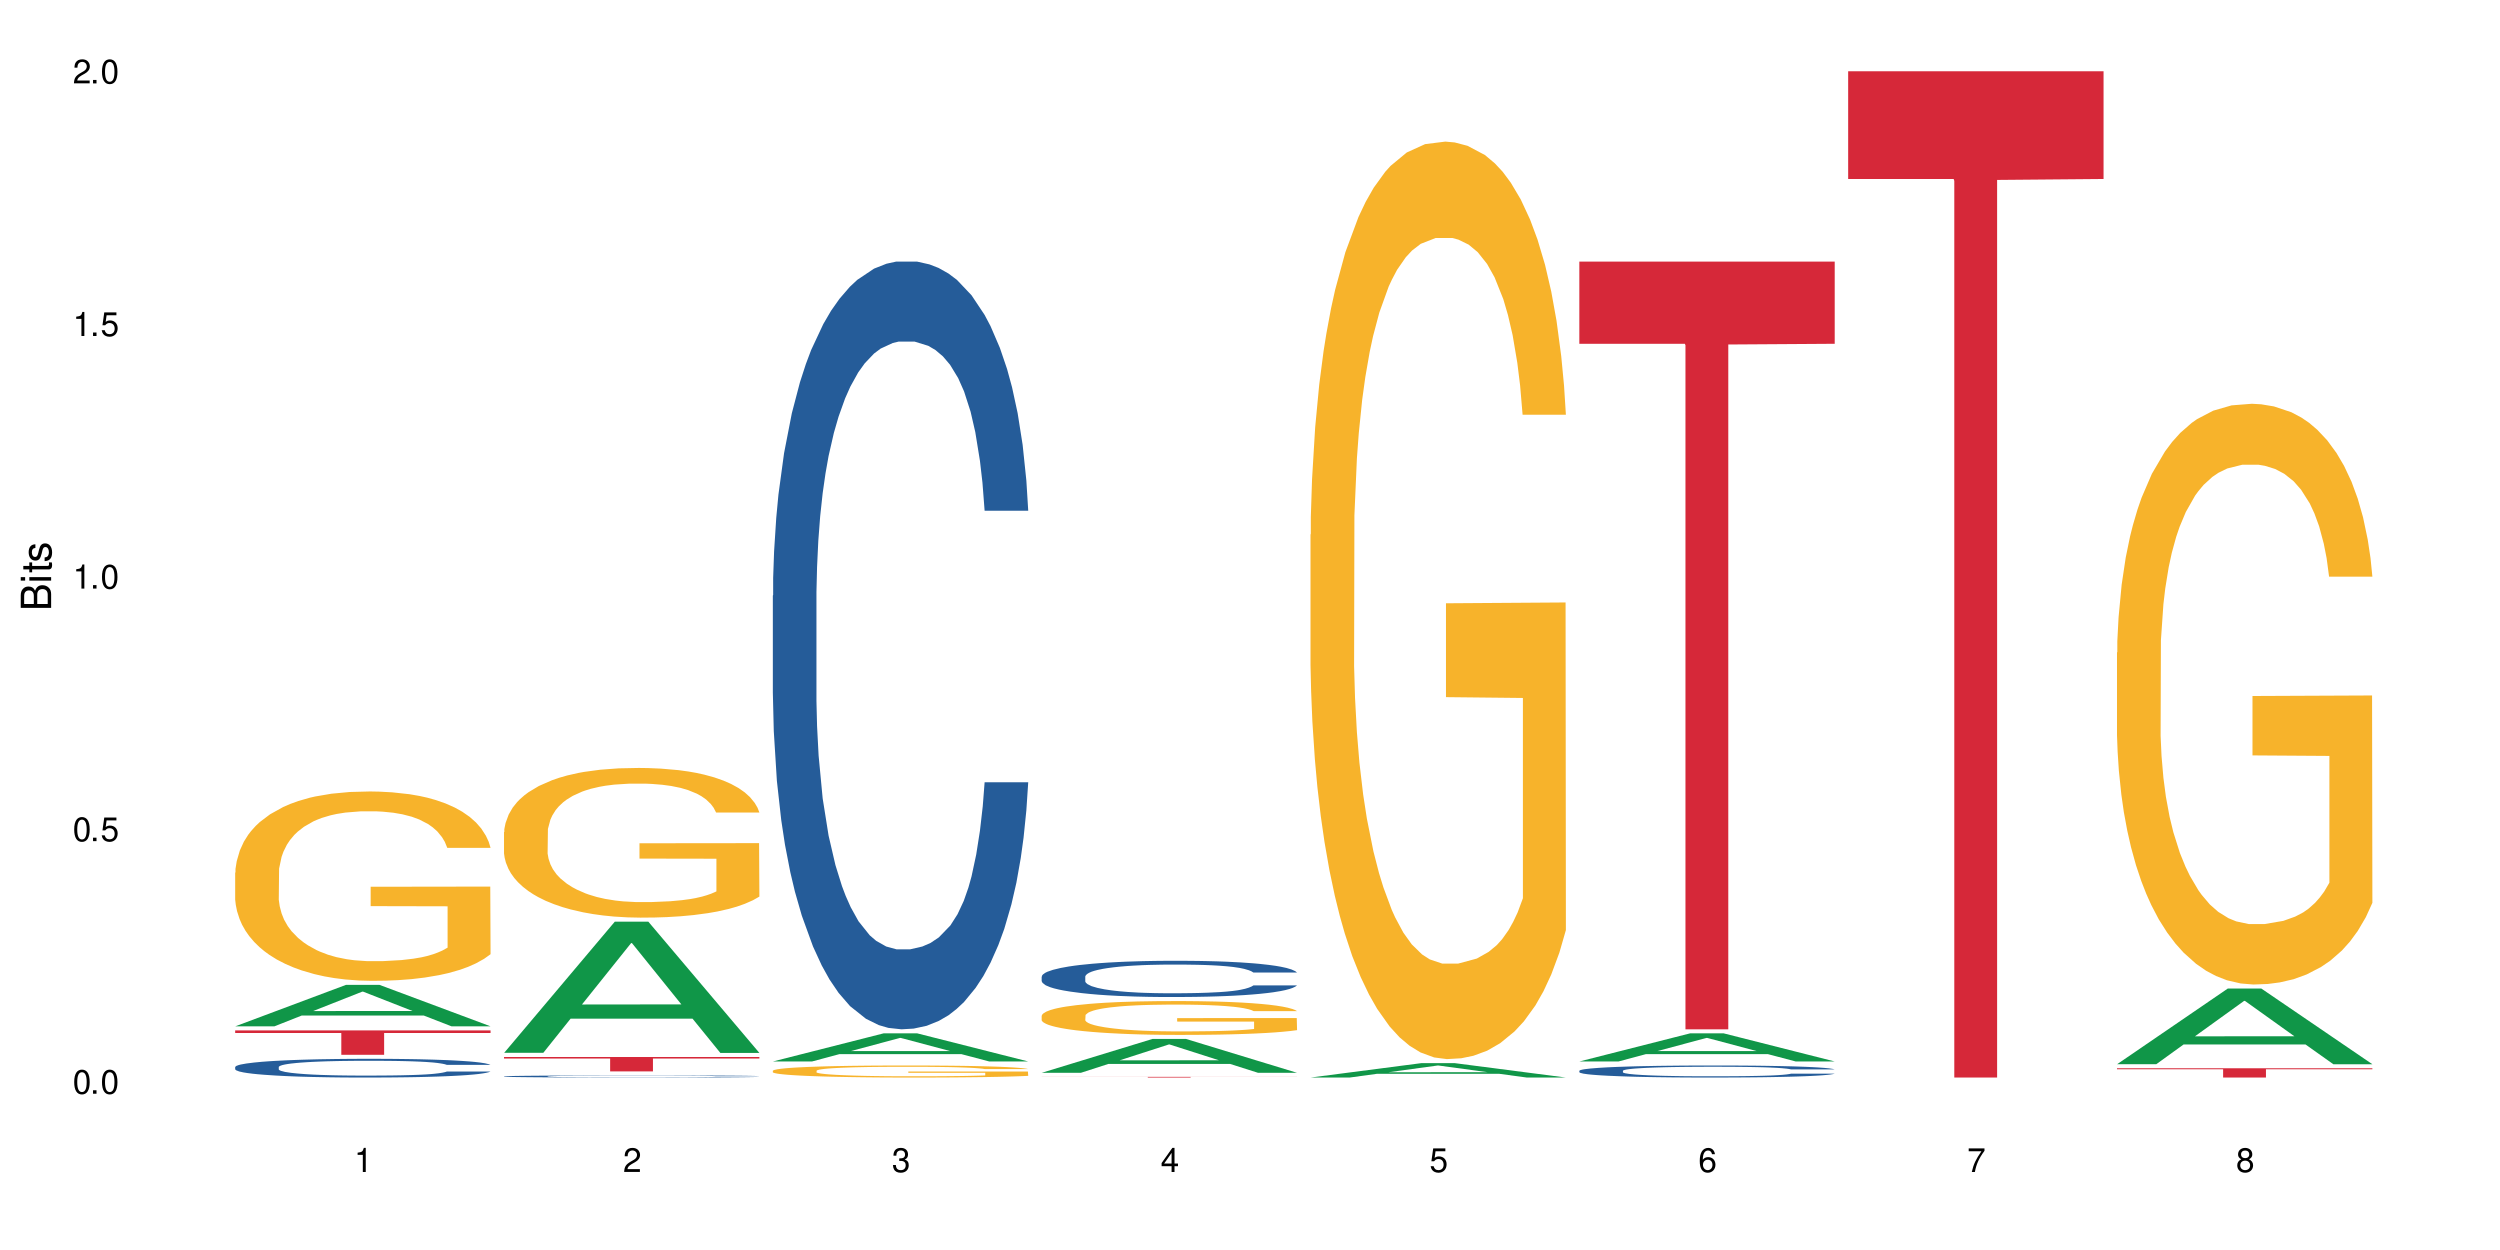 <?xml version="1.0" encoding="UTF-8"?>
<svg xmlns="http://www.w3.org/2000/svg" xmlns:xlink="http://www.w3.org/1999/xlink" width="720" height="360" viewBox="0 0 720 360">
<defs>
<g>
<g id="glyph-0-0">
</g>
<g id="glyph-0-1">
<path d="M 2.641 -6.938 C 2 -6.938 1.422 -6.656 1.078 -6.172 C 0.641 -5.562 0.406 -4.641 0.406 -3.359 C 0.406 -1.016 1.188 0.219 2.641 0.219 C 4.078 0.219 4.859 -1.016 4.859 -3.297 C 4.859 -4.641 4.656 -5.547 4.203 -6.172 C 3.844 -6.656 3.281 -6.938 2.641 -6.938 Z M 2.641 -6.188 C 3.547 -6.188 4 -5.25 4 -3.375 C 4 -1.406 3.562 -0.484 2.625 -0.484 C 1.734 -0.484 1.281 -1.438 1.281 -3.344 C 1.281 -5.25 1.734 -6.188 2.641 -6.188 Z M 2.641 -6.188 "/>
</g>
<g id="glyph-0-2">
<path d="M 1.828 -1 L 0.828 -1 L 0.828 0 L 1.828 0 Z M 1.828 -1 "/>
</g>
<g id="glyph-0-3">
<path d="M 4.562 -6.797 L 1.062 -6.797 L 0.547 -3.094 L 1.328 -3.094 C 1.719 -3.562 2.047 -3.734 2.578 -3.734 C 3.484 -3.734 4.062 -3.109 4.062 -2.094 C 4.062 -1.125 3.484 -0.531 2.578 -0.531 C 1.828 -0.531 1.375 -0.906 1.188 -1.672 L 0.328 -1.672 C 0.453 -1.109 0.547 -0.844 0.75 -0.594 C 1.125 -0.078 1.828 0.219 2.594 0.219 C 3.969 0.219 4.922 -0.781 4.922 -2.219 C 4.922 -3.562 4.031 -4.484 2.719 -4.484 C 2.25 -4.484 1.859 -4.359 1.469 -4.062 L 1.734 -5.969 L 4.562 -5.969 Z M 4.562 -6.797 "/>
</g>
<g id="glyph-0-4">
<path d="M 2.484 -4.938 L 2.484 0 L 3.328 0 L 3.328 -6.938 L 2.766 -6.938 C 2.469 -5.875 2.281 -5.734 0.984 -5.562 L 0.984 -4.938 Z M 2.484 -4.938 "/>
</g>
<g id="glyph-0-5">
<path d="M 4.859 -0.828 L 1.281 -0.828 C 1.359 -1.406 1.672 -1.781 2.5 -2.281 L 3.469 -2.828 C 4.406 -3.344 4.906 -4.062 4.906 -4.906 C 4.906 -5.484 4.672 -6.031 4.266 -6.406 C 3.859 -6.766 3.375 -6.938 2.719 -6.938 C 1.859 -6.938 1.219 -6.625 0.844 -6.031 C 0.609 -5.672 0.5 -5.234 0.484 -4.531 L 1.328 -4.531 C 1.359 -5.016 1.406 -5.281 1.531 -5.516 C 1.75 -5.938 2.188 -6.203 2.703 -6.203 C 3.469 -6.203 4.031 -5.641 4.031 -4.891 C 4.031 -4.344 3.719 -3.859 3.125 -3.516 L 2.234 -3 C 0.812 -2.172 0.406 -1.531 0.328 -0.016 L 4.859 -0.016 Z M 4.859 -0.828 "/>
</g>
<g id="glyph-0-6">
<path d="M 2.125 -3.188 L 2.578 -3.188 C 3.5 -3.188 3.984 -2.766 3.984 -1.922 C 3.984 -1.062 3.469 -0.531 2.594 -0.531 C 1.656 -0.531 1.203 -1 1.156 -2.016 L 0.312 -2.016 C 0.344 -1.453 0.438 -1.094 0.609 -0.781 C 0.953 -0.109 1.625 0.219 2.547 0.219 C 3.953 0.219 4.859 -0.625 4.859 -1.938 C 4.859 -2.828 4.516 -3.297 3.703 -3.594 C 4.344 -3.844 4.656 -4.328 4.656 -5.031 C 4.656 -6.219 3.875 -6.938 2.578 -6.938 C 1.203 -6.938 0.484 -6.172 0.453 -4.703 L 1.297 -4.703 C 1.312 -5.125 1.344 -5.359 1.453 -5.578 C 1.641 -5.969 2.062 -6.203 2.594 -6.203 C 3.344 -6.203 3.797 -5.75 3.797 -5 C 3.797 -4.516 3.609 -4.219 3.25 -4.047 C 3.016 -3.953 2.703 -3.922 2.125 -3.906 Z M 2.125 -3.188 "/>
</g>
<g id="glyph-0-7">
<path d="M 3.141 -1.672 L 3.141 0 L 3.984 0 L 3.984 -1.672 L 4.984 -1.672 L 4.984 -2.438 L 3.984 -2.438 L 3.984 -6.938 L 3.359 -6.938 L 0.266 -2.578 L 0.266 -1.672 Z M 3.141 -2.438 L 1 -2.438 L 3.141 -5.5 Z M 3.141 -2.438 "/>
</g>
<g id="glyph-0-8">
<path d="M 4.781 -5.125 C 4.609 -6.266 3.891 -6.938 2.844 -6.938 C 2.094 -6.938 1.422 -6.578 1.031 -5.953 C 0.594 -5.266 0.406 -4.422 0.406 -3.172 C 0.406 -2 0.578 -1.25 0.984 -0.641 C 1.359 -0.078 1.953 0.219 2.703 0.219 C 3.984 0.219 4.922 -0.75 4.922 -2.094 C 4.922 -3.375 4.062 -4.281 2.844 -4.281 C 2.172 -4.281 1.641 -4.031 1.281 -3.516 C 1.281 -5.234 1.828 -6.188 2.797 -6.188 C 3.391 -6.188 3.797 -5.797 3.938 -5.125 Z M 2.734 -3.531 C 3.547 -3.531 4.062 -2.953 4.062 -2.031 C 4.062 -1.156 3.484 -0.531 2.703 -0.531 C 1.922 -0.531 1.328 -1.188 1.328 -2.078 C 1.328 -2.938 1.906 -3.531 2.734 -3.531 Z M 2.734 -3.531 "/>
</g>
<g id="glyph-0-9">
<path d="M 4.984 -6.797 L 0.438 -6.797 L 0.438 -5.969 L 4.109 -5.969 C 2.5 -3.656 1.828 -2.234 1.328 0 L 2.219 0 C 2.594 -2.172 3.453 -4.047 4.984 -6.094 Z M 4.984 -6.797 "/>
</g>
<g id="glyph-0-10">
<path d="M 3.75 -3.656 C 4.469 -4.094 4.688 -4.438 4.688 -5.078 C 4.688 -6.172 3.844 -6.938 2.641 -6.938 C 1.438 -6.938 0.594 -6.172 0.594 -5.094 C 0.594 -4.438 0.812 -4.094 1.516 -3.656 C 0.734 -3.266 0.359 -2.703 0.359 -1.922 C 0.359 -0.656 1.281 0.219 2.641 0.219 C 3.984 0.219 4.922 -0.656 4.922 -1.922 C 4.922 -2.703 4.531 -3.266 3.75 -3.656 Z M 2.641 -6.188 C 3.359 -6.188 3.812 -5.75 3.812 -5.062 C 3.812 -4.406 3.344 -3.984 2.641 -3.984 C 1.922 -3.984 1.453 -4.406 1.453 -5.078 C 1.453 -5.75 1.922 -6.188 2.641 -6.188 Z M 2.641 -3.266 C 3.484 -3.266 4.062 -2.719 4.062 -1.906 C 4.062 -1.078 3.484 -0.531 2.625 -0.531 C 1.797 -0.531 1.219 -1.094 1.219 -1.906 C 1.219 -2.719 1.781 -3.266 2.641 -3.266 Z M 2.641 -3.266 "/>
</g>
<g id="glyph-1-0">
</g>
<g id="glyph-1-1">
<path d="M 0 -0.953 L 0 -4.891 C 0 -5.719 -0.234 -6.344 -0.734 -6.797 C -1.188 -7.234 -1.812 -7.469 -2.5 -7.469 C -3.547 -7.469 -4.188 -7 -4.625 -5.875 C -4.984 -6.688 -5.625 -7.094 -6.531 -7.094 C -7.172 -7.094 -7.734 -6.859 -8.141 -6.391 C -8.562 -5.922 -8.75 -5.344 -8.75 -4.5 L -8.75 -0.953 Z M -4.984 -2.062 L -7.766 -2.062 L -7.766 -4.219 C -7.766 -4.844 -7.688 -5.203 -7.453 -5.5 C -7.219 -5.812 -6.859 -5.969 -6.375 -5.969 C -5.891 -5.969 -5.531 -5.812 -5.297 -5.5 C -5.062 -5.203 -4.984 -4.844 -4.984 -4.219 Z M -0.984 -2.062 L -4 -2.062 L -4 -4.781 C -4 -5.766 -3.438 -6.359 -2.484 -6.359 C -1.547 -6.359 -0.984 -5.766 -0.984 -4.781 Z M -0.984 -2.062 "/>
</g>
<g id="glyph-1-2">
<path d="M -6.281 -1.797 L -6.281 -0.797 L 0 -0.797 L 0 -1.797 Z M -8.75 -1.797 L -8.75 -0.797 L -7.484 -0.797 L -7.484 -1.797 Z M -8.75 -1.797 "/>
</g>
<g id="glyph-1-3">
<path d="M -6.281 -3.047 L -6.281 -2.016 L -8.016 -2.016 L -8.016 -1.016 L -6.281 -1.016 L -6.281 -0.172 L -5.469 -0.172 L -5.469 -1.016 L -0.719 -1.016 C -0.078 -1.016 0.281 -1.453 0.281 -2.234 C 0.281 -2.5 0.25 -2.719 0.188 -3.047 L -0.641 -3.047 C -0.609 -2.906 -0.594 -2.766 -0.594 -2.562 C -0.594 -2.141 -0.719 -2.016 -1.156 -2.016 L -5.469 -2.016 L -5.469 -3.047 Z M -6.281 -3.047 "/>
</g>
<g id="glyph-1-4">
<path d="M -4.531 -5.25 C -5.766 -5.25 -6.469 -4.422 -6.469 -2.969 C -6.469 -1.516 -5.719 -0.562 -4.547 -0.562 C -3.562 -0.562 -3.094 -1.062 -2.734 -2.562 L -2.516 -3.484 C -2.344 -4.188 -2.094 -4.469 -1.641 -4.469 C -1.047 -4.469 -0.641 -3.875 -0.641 -3 C -0.641 -2.453 -0.797 -2 -1.062 -1.75 C -1.25 -1.594 -1.422 -1.531 -1.875 -1.469 L -1.875 -0.406 C -0.422 -0.453 0.281 -1.266 0.281 -2.922 C 0.281 -4.5 -0.5 -5.516 -1.719 -5.516 C -2.656 -5.516 -3.172 -4.984 -3.469 -3.734 L -3.703 -2.766 C -3.891 -1.953 -4.156 -1.609 -4.594 -1.609 C -5.188 -1.609 -5.547 -2.125 -5.547 -2.938 C -5.547 -3.75 -5.203 -4.172 -4.531 -4.203 Z M -4.531 -5.25 "/>
</g>
</g>
</defs>
<rect x="-72" y="-36" width="864" height="432" fill="rgb(100%, 100%, 100%)" fill-opacity="1"/>
<path fill-rule="nonzero" fill="rgb(6.275%, 58.824%, 28.235%)" fill-opacity="1" d="M 67.73 295.578 L 67.809 295.566 L 99.637 283.645 L 109.301 283.645 L 141.281 295.586 L 130.047 295.586 L 122.031 292.469 L 86.906 292.469 L 79.047 295.578 L 67.73 295.578 L 90.285 291.18 L 118.809 291.168 L 104.586 285.598 L 104.43 285.586 L 104.27 285.617 L 90.207 291.168 L 90.285 291.18 Z M 67.73 295.578 "/>
<path fill-rule="nonzero" fill="rgb(14.51%, 36.078%, 60%)" fill-opacity="1" d="M 67.73 307.289 L 67.82 307.281 L 67.82 307.164 L 68.09 306.977 L 68.719 306.742 L 69.344 306.578 L 70.961 306.289 L 73.203 306.008 L 75.535 305.789 L 77.238 305.664 L 78.766 305.562 L 82.262 305.383 L 84.504 305.289 L 86.926 305.203 L 89.887 305.121 L 92.039 305.07 L 96.883 304.992 L 100.469 304.957 L 103.25 304.941 L 109.262 304.941 L 112.848 304.961 L 115.449 304.988 L 118.32 305.027 L 120.742 305.07 L 124.957 305.18 L 128.727 305.316 L 130.43 305.395 L 133.121 305.551 L 135.184 305.695 L 136.617 305.824 L 138.234 306.008 L 139.668 306.23 L 140.746 306.48 L 141.281 306.691 L 128.727 306.691 L 128.098 306.496 L 127.379 306.344 L 126.035 306.141 L 124.688 305.996 L 122.805 305.855 L 121.102 305.762 L 118.77 305.668 L 116.707 305.609 L 114.555 305.562 L 112.488 305.535 L 108.543 305.504 L 103.969 305.504 L 102.266 305.516 L 98.766 305.555 L 96.883 305.59 L 94.191 305.656 L 92.309 305.723 L 90.066 305.82 L 88.539 305.902 L 86.656 306.031 L 85.312 306.145 L 83.785 306.309 L 82.891 306.43 L 82.082 306.57 L 81.363 306.73 L 80.828 306.902 L 80.469 307.086 L 80.289 307.262 L 80.289 308.027 L 80.469 308.203 L 80.918 308.41 L 82.082 308.711 L 83.785 308.973 L 85.762 309.18 L 87.645 309.328 L 88.719 309.395 L 90.156 309.477 L 92.398 309.574 L 95.629 309.672 L 97.512 309.711 L 100.383 309.75 L 103.34 309.77 L 107.289 309.77 L 110.785 309.75 L 113.117 309.727 L 115.539 309.688 L 118.859 309.602 L 120.922 309.523 L 122.715 309.43 L 124.062 309.336 L 124.957 309.258 L 126.305 309.105 L 127.379 308.938 L 128.188 308.766 L 128.727 308.598 L 141.281 308.598 L 140.746 308.797 L 139.938 308.988 L 139.129 309.129 L 137.875 309.305 L 136.441 309.457 L 134.375 309.629 L 132.672 309.742 L 130.43 309.863 L 128.367 309.957 L 126.125 310.043 L 122.805 310.141 L 120.652 310.191 L 118.32 310.234 L 115.539 310.273 L 112.043 310.309 L 108.273 310.328 L 104.777 310.332 L 101.008 310.324 L 98.227 310.305 L 94.551 310.258 L 89.977 310.168 L 86.656 310.078 L 84.055 309.984 L 81.812 309.883 L 79.301 309.75 L 76.074 309.535 L 74.098 309.367 L 72.754 309.23 L 71.23 309.035 L 70.152 308.863 L 68.898 308.59 L 68 308.238 L 67.73 307.969 Z M 67.73 307.289 "/>
<path fill-rule="nonzero" fill="rgb(96.863%, 70.196%, 16.863%)" fill-opacity="1" d="M 67.73 251.301 L 67.82 251.254 L 67.82 250.258 L 68.18 248.016 L 69.078 244.926 L 70.242 242.387 L 71.5 240.395 L 72.305 239.348 L 73.652 237.855 L 74.816 236.758 L 77.777 234.52 L 81.543 232.426 L 83.609 231.527 L 85.941 230.684 L 89.258 229.734 L 90.785 229.387 L 95.449 228.59 L 100.738 228.094 L 106.57 227.941 L 109.262 227.992 L 112.938 228.191 L 117.961 228.738 L 120.832 229.238 L 123.074 229.734 L 125.406 230.383 L 128.277 231.379 L 130.969 232.574 L 133.121 233.77 L 135.273 235.266 L 137.066 236.859 L 138.594 238.602 L 139.938 240.695 L 140.746 242.438 L 141.281 244.18 L 128.816 244.18 L 128.098 242.438 L 127.289 241.094 L 125.945 239.449 L 124.598 238.254 L 123.254 237.309 L 120.742 236.012 L 118.59 235.215 L 115.898 234.52 L 113.297 234.07 L 110.336 233.77 L 108.543 233.672 L 103.789 233.672 L 99.484 234.02 L 96.973 234.418 L 95.18 234.816 L 92.668 235.562 L 91.141 236.16 L 90.246 236.559 L 87.555 238.105 L 85.762 239.5 L 84.773 240.445 L 83.52 241.938 L 82.621 243.285 L 81.633 245.277 L 81.098 246.77 L 80.379 250.156 L 80.289 259.121 L 80.559 261.016 L 81.098 263.059 L 81.812 264.852 L 82.891 266.742 L 83.965 268.188 L 85.852 270.129 L 87.465 271.426 L 88.719 272.27 L 91.141 273.617 L 92.129 274.062 L 94.461 274.961 L 96.883 275.656 L 99.844 276.254 L 102.086 276.555 L 105.672 276.805 L 110.246 276.805 L 115.629 276.504 L 119.039 276.105 L 121.371 275.707 L 122.895 275.359 L 124.777 274.812 L 126.125 274.312 L 127.379 273.766 L 128.906 272.918 L 128.906 261.016 L 106.75 260.965 L 106.75 255.387 L 141.195 255.336 L 141.281 274.812 L 139.398 276.156 L 137.066 277.449 L 134.824 278.445 L 132.492 279.293 L 129.176 280.238 L 126.484 280.836 L 122.355 281.535 L 118.59 281.984 L 114.645 282.281 L 111.145 282.43 L 107.02 282.48 L 103.34 282.383 L 99.395 282.082 L 96.254 281.684 L 93.383 281.188 L 90.516 280.539 L 86.926 279.492 L 84.594 278.645 L 82.172 277.602 L 79.75 276.355 L 77.598 275.012 L 76.164 273.965 L 74.727 272.77 L 73.203 271.273 L 71.766 269.582 L 70.691 268.039 L 69.703 266.293 L 68.988 264.652 L 68.27 262.41 L 67.91 260.617 L 67.73 259.07 Z M 67.73 251.301 "/>
<path fill-rule="nonzero" fill="rgb(83.922%, 15.686%, 22.353%)" fill-opacity="1" d="M 67.73 296.75 L 141.281 296.75 L 141.281 297.504 L 110.629 297.512 L 110.629 303.777 L 98.297 303.777 L 98.297 297.516 L 98.117 297.504 L 67.73 297.504 Z M 67.73 296.75 "/>
<path fill-rule="nonzero" fill="rgb(6.275%, 58.824%, 28.235%)" fill-opacity="1" d="M 145.156 303.211 L 145.234 303.176 L 177.059 265.445 L 186.723 265.445 L 218.707 303.246 L 207.469 303.246 L 199.453 293.379 L 164.328 293.379 L 156.469 303.211 L 145.156 303.211 L 167.707 289.297 L 196.23 289.262 L 182.008 271.621 L 181.852 271.586 L 181.695 271.691 L 167.629 289.262 L 167.707 289.297 Z M 145.156 303.211 "/>
<path fill-rule="nonzero" fill="rgb(14.51%, 36.078%, 60%)" fill-opacity="1" d="M 145.156 309.988 L 145.242 309.988 L 145.242 309.977 L 145.512 309.953 L 146.141 309.93 L 146.77 309.91 L 148.383 309.875 L 150.625 309.844 L 152.957 309.82 L 154.664 309.805 L 156.188 309.797 L 159.684 309.773 L 161.93 309.766 L 164.352 309.754 L 167.309 309.746 L 169.461 309.738 L 174.305 309.73 L 177.895 309.727 L 190.273 309.727 L 192.875 309.73 L 195.742 309.734 L 198.164 309.738 L 202.383 309.75 L 206.148 309.766 L 207.852 309.777 L 210.543 309.793 L 212.605 309.809 L 214.043 309.824 L 215.656 309.844 L 217.094 309.871 L 218.168 309.898 L 218.707 309.922 L 206.148 309.922 L 205.52 309.898 L 204.805 309.883 L 203.457 309.859 L 202.113 309.844 L 200.23 309.828 L 198.523 309.816 L 196.191 309.809 L 194.129 309.801 L 191.977 309.797 L 189.914 309.793 L 185.969 309.789 L 179.688 309.789 L 176.191 309.793 L 174.305 309.797 L 171.613 309.805 L 169.73 309.812 L 167.488 309.824 L 165.965 309.832 L 164.082 309.848 L 162.734 309.859 L 161.211 309.879 L 160.312 309.895 L 159.508 309.91 L 158.789 309.926 L 158.25 309.945 L 157.891 309.965 L 157.711 309.988 L 157.711 310.074 L 157.891 310.094 L 158.34 310.117 L 159.508 310.148 L 161.211 310.18 L 163.184 310.203 L 165.066 310.219 L 166.145 310.227 L 167.578 310.234 L 169.82 310.246 L 173.051 310.258 L 174.934 310.262 L 177.805 310.266 L 180.766 310.27 L 184.711 310.27 L 188.211 310.266 L 190.543 310.266 L 192.965 310.258 L 196.281 310.25 L 198.344 310.242 L 200.141 310.23 L 201.484 310.219 L 202.383 310.211 L 203.727 310.195 L 204.805 310.176 L 205.609 310.156 L 206.148 310.137 L 218.707 310.137 L 218.168 310.16 L 217.359 310.18 L 216.555 310.195 L 215.297 310.215 L 213.863 310.234 L 211.801 310.254 L 210.094 310.266 L 207.852 310.281 L 205.789 310.289 L 203.547 310.301 L 200.23 310.312 L 198.074 310.316 L 195.742 310.32 L 192.965 310.324 L 189.465 310.328 L 185.699 310.332 L 178.434 310.332 L 175.652 310.328 L 171.973 310.324 L 167.398 310.312 L 164.082 310.305 L 161.48 310.293 L 159.238 310.281 L 156.727 310.266 L 153.496 310.242 L 151.523 310.223 L 150.176 310.207 L 148.652 310.188 L 147.574 310.168 L 146.32 310.137 L 145.422 310.098 L 145.156 310.066 Z M 145.156 309.988 "/>
<path fill-rule="nonzero" fill="rgb(96.863%, 70.196%, 16.863%)" fill-opacity="1" d="M 145.156 239.633 L 145.242 239.594 L 145.242 238.809 L 145.602 237.035 L 146.5 234.594 L 147.664 232.586 L 148.922 231.012 L 149.73 230.184 L 151.074 229.004 L 152.242 228.137 L 155.199 226.363 L 158.969 224.711 L 161.031 224 L 163.363 223.332 L 166.684 222.586 L 168.207 222.309 L 172.871 221.68 L 178.164 221.285 L 183.992 221.168 L 186.684 221.207 L 190.363 221.363 L 195.387 221.797 L 198.254 222.191 L 200.496 222.586 L 202.828 223.098 L 205.699 223.883 L 208.391 224.828 L 210.543 225.773 L 212.695 226.953 L 214.492 228.215 L 216.016 229.594 L 217.359 231.246 L 218.168 232.625 L 218.707 234.004 L 206.238 234.004 L 205.52 232.625 L 204.715 231.562 L 203.367 230.262 L 202.023 229.316 L 200.676 228.57 L 198.164 227.547 L 196.012 226.914 L 193.32 226.363 L 190.723 226.012 L 187.762 225.773 L 185.969 225.695 L 181.211 225.695 L 176.906 225.969 L 174.395 226.285 L 172.602 226.602 L 170.09 227.191 L 168.566 227.664 L 167.668 227.98 L 164.977 229.199 L 163.184 230.301 L 162.195 231.051 L 160.941 232.23 L 160.043 233.293 L 159.059 234.871 L 158.52 236.051 L 157.801 238.727 L 157.711 245.816 L 157.98 247.312 L 158.52 248.926 L 159.238 250.344 L 160.312 251.84 L 161.391 252.98 L 163.273 254.516 L 164.887 255.539 L 166.145 256.211 L 168.566 257.273 L 169.551 257.629 L 171.883 258.336 L 174.305 258.887 L 177.266 259.359 L 179.508 259.598 L 183.098 259.793 L 187.672 259.793 L 193.055 259.559 L 196.461 259.242 L 198.793 258.926 L 200.32 258.652 L 202.203 258.219 L 203.547 257.824 L 204.805 257.391 L 206.328 256.723 L 206.328 247.312 L 184.172 247.273 L 184.172 242.863 L 218.617 242.824 L 218.707 258.219 L 216.824 259.281 L 214.492 260.305 L 212.25 261.094 L 209.918 261.762 L 206.598 262.512 L 203.906 262.984 L 199.781 263.535 L 196.012 263.887 L 192.066 264.125 L 188.566 264.242 L 184.441 264.281 L 180.766 264.203 L 176.816 263.969 L 173.68 263.652 L 170.809 263.258 L 167.938 262.746 L 164.352 261.918 L 162.016 261.25 L 159.594 260.422 L 157.172 259.438 L 155.02 258.375 L 153.586 257.551 L 152.152 256.605 L 150.625 255.422 L 149.191 254.086 L 148.113 252.863 L 147.129 251.484 L 146.41 250.188 L 145.691 248.414 L 145.332 246.996 L 145.156 245.777 Z M 145.156 239.633 "/>
<path fill-rule="nonzero" fill="rgb(83.922%, 15.686%, 22.353%)" fill-opacity="1" d="M 145.156 304.41 L 218.707 304.41 L 218.707 304.855 L 188.051 304.859 L 188.051 308.562 L 175.719 308.562 L 175.719 304.863 L 175.539 304.855 L 145.156 304.855 Z M 145.156 304.41 "/>
<path fill-rule="nonzero" fill="rgb(6.275%, 58.824%, 28.235%)" fill-opacity="1" d="M 222.578 305.695 L 222.656 305.688 L 254.48 297.605 L 264.148 297.605 L 296.129 305.703 L 284.895 305.703 L 276.879 303.59 L 241.75 303.59 L 233.895 305.695 L 222.578 305.695 L 245.129 302.715 L 273.656 302.707 L 259.434 298.93 L 259.273 298.922 L 259.117 298.941 L 245.051 302.707 L 245.129 302.715 Z M 222.578 305.695 "/>
<path fill-rule="nonzero" fill="rgb(14.51%, 36.078%, 60%)" fill-opacity="1" d="M 222.578 171.543 L 222.668 171.34 L 222.668 166.488 L 222.938 158.809 L 223.562 149.109 L 224.191 142.438 L 225.809 130.516 L 228.051 118.996 L 230.383 110.102 L 232.086 104.848 L 233.609 100.805 L 237.109 93.328 L 239.352 89.488 L 241.773 86.051 L 244.734 82.617 L 246.887 80.598 L 251.73 77.363 L 255.316 75.949 L 258.098 75.34 L 264.109 75.34 L 267.695 76.148 L 270.297 77.16 L 273.168 78.777 L 275.59 80.598 L 279.805 85.043 L 283.57 90.699 L 285.277 93.934 L 287.969 100.199 L 290.031 106.262 L 291.465 111.516 L 293.082 118.996 L 294.516 128.09 L 295.59 138.398 L 296.129 147.086 L 283.57 147.086 L 282.945 139.004 L 282.227 132.738 L 280.883 124.453 L 279.535 118.59 L 277.652 112.73 L 275.949 108.891 L 273.617 105.051 L 271.551 102.625 L 269.398 100.805 L 267.336 99.594 L 263.391 98.379 L 258.816 98.379 L 257.109 98.785 L 253.613 100.402 L 251.73 101.816 L 249.039 104.645 L 247.156 107.273 L 244.914 111.316 L 243.387 114.75 L 241.504 120.004 L 240.16 124.652 L 238.633 131.324 L 237.738 136.375 L 236.93 142.035 L 236.211 148.703 L 235.672 155.777 L 235.316 163.254 L 235.137 170.531 L 235.137 201.855 L 235.316 209.133 L 235.762 217.621 L 236.93 229.949 L 238.633 240.66 L 240.605 249.148 L 242.492 255.211 L 243.566 258.043 L 245.004 261.273 L 247.246 265.316 L 250.473 269.359 L 252.355 270.977 L 255.227 272.594 L 258.188 273.402 L 262.133 273.402 L 265.633 272.594 L 267.965 271.582 L 270.387 269.965 L 273.707 266.531 L 275.77 263.297 L 277.562 259.457 L 278.906 255.617 L 279.805 252.383 L 281.148 246.117 L 282.227 239.246 L 283.035 232.172 L 283.57 225.301 L 296.129 225.301 L 295.59 233.387 L 294.785 241.266 L 293.977 247.129 L 292.723 254.203 L 291.285 260.465 L 289.223 267.539 L 287.52 272.188 L 285.277 277.242 L 283.215 281.082 L 280.973 284.516 L 277.652 288.559 L 275.5 290.578 L 273.168 292.398 L 270.387 294.016 L 266.887 295.43 L 263.121 296.238 L 259.621 296.441 L 255.855 296.035 L 253.074 295.227 L 249.398 293.41 L 244.824 289.773 L 241.504 285.934 L 238.902 282.09 L 236.66 278.051 L 234.148 272.594 L 230.918 263.699 L 228.945 256.828 L 227.602 251.172 L 226.074 243.289 L 225 236.215 L 223.742 224.898 L 222.848 210.547 L 222.578 199.434 Z M 222.578 171.543 "/>
<path fill-rule="nonzero" fill="rgb(96.863%, 70.196%, 16.863%)" fill-opacity="1" d="M 222.578 308.352 L 222.668 308.348 L 222.668 308.285 L 223.027 308.141 L 223.922 307.945 L 225.09 307.785 L 226.344 307.656 L 227.152 307.59 L 228.496 307.496 L 229.664 307.426 L 232.625 307.285 L 236.391 307.152 L 238.453 307.094 L 240.785 307.039 L 244.105 306.98 L 245.629 306.957 L 250.293 306.906 L 255.586 306.875 L 261.418 306.867 L 264.109 306.867 L 267.785 306.883 L 272.809 306.918 L 275.68 306.949 L 277.922 306.98 L 280.254 307.02 L 283.125 307.086 L 285.816 307.16 L 287.969 307.234 L 290.121 307.332 L 291.914 307.434 L 293.438 307.543 L 294.785 307.676 L 295.59 307.785 L 296.129 307.898 L 283.66 307.898 L 282.945 307.785 L 282.137 307.703 L 280.793 307.598 L 279.445 307.52 L 278.102 307.461 L 275.59 307.379 L 273.438 307.328 L 270.746 307.285 L 268.145 307.254 L 265.184 307.234 L 263.391 307.23 L 258.637 307.23 L 254.332 307.254 L 251.82 307.277 L 250.023 307.301 L 247.512 307.352 L 245.988 307.387 L 245.094 307.414 L 242.402 307.512 L 240.605 307.602 L 239.621 307.66 L 238.363 307.754 L 237.469 307.84 L 236.48 307.969 L 235.941 308.062 L 235.227 308.277 L 235.137 308.848 L 235.406 308.969 L 235.941 309.098 L 236.66 309.211 L 237.738 309.332 L 238.812 309.426 L 240.695 309.547 L 242.312 309.629 L 243.566 309.684 L 245.988 309.77 L 246.977 309.797 L 249.309 309.855 L 251.73 309.898 L 254.691 309.938 L 256.934 309.957 L 260.52 309.973 L 265.094 309.973 L 270.477 309.953 L 273.887 309.926 L 276.219 309.902 L 277.742 309.879 L 279.625 309.844 L 280.973 309.812 L 282.227 309.777 L 283.75 309.723 L 283.75 308.969 L 261.598 308.965 L 261.598 308.609 L 296.039 308.605 L 296.129 309.844 L 294.246 309.93 L 291.914 310.012 L 289.672 310.074 L 287.34 310.129 L 284.02 310.191 L 281.328 310.227 L 277.203 310.273 L 273.438 310.301 L 269.488 310.32 L 265.992 310.328 L 261.867 310.332 L 258.188 310.324 L 254.242 310.309 L 251.102 310.281 L 248.23 310.25 L 245.359 310.207 L 241.773 310.141 L 239.441 310.09 L 237.02 310.023 L 234.598 309.941 L 232.445 309.859 L 231.008 309.793 L 229.574 309.715 L 228.051 309.621 L 226.613 309.512 L 225.539 309.414 L 224.551 309.305 L 223.832 309.199 L 223.117 309.055 L 222.758 308.941 L 222.578 308.844 Z M 222.578 308.352 "/>
<path fill-rule="nonzero" fill="rgb(6.275%, 58.824%, 28.235%)" fill-opacity="1" d="M 300 308.961 L 300.078 308.949 L 331.906 299.219 L 341.57 299.219 L 373.555 308.969 L 362.316 308.969 L 354.301 306.422 L 319.176 306.422 L 311.316 308.961 L 300 308.961 L 322.555 305.371 L 351.078 305.363 L 336.855 300.812 L 336.699 300.805 L 336.543 300.832 L 322.477 305.363 L 322.555 305.371 Z M 300 308.961 "/>
<path fill-rule="nonzero" fill="rgb(14.51%, 36.078%, 60%)" fill-opacity="1" d="M 300 281.25 L 300.09 281.242 L 300.09 281.012 L 300.359 280.652 L 300.988 280.195 L 301.617 279.879 L 303.23 279.316 L 305.473 278.773 L 307.805 278.352 L 309.508 278.105 L 311.035 277.914 L 314.531 277.562 L 316.773 277.383 L 319.195 277.219 L 322.156 277.059 L 324.309 276.961 L 329.152 276.809 L 332.742 276.742 L 335.52 276.715 L 341.531 276.715 L 345.117 276.75 L 347.719 276.801 L 350.59 276.875 L 353.012 276.961 L 357.227 277.172 L 360.996 277.438 L 362.699 277.59 L 365.391 277.887 L 367.453 278.172 L 368.891 278.422 L 370.504 278.773 L 371.938 279.203 L 373.016 279.688 L 373.555 280.098 L 360.996 280.098 L 360.367 279.715 L 359.648 279.422 L 358.305 279.031 L 356.961 278.754 L 355.074 278.477 L 353.371 278.297 L 351.039 278.113 L 348.977 278 L 346.824 277.914 L 344.762 277.859 L 340.812 277.801 L 336.238 277.801 L 334.535 277.82 L 331.035 277.895 L 329.152 277.961 L 326.461 278.098 L 324.578 278.219 L 322.336 278.41 L 320.812 278.574 L 318.926 278.82 L 317.582 279.039 L 316.059 279.355 L 315.16 279.594 L 314.352 279.859 L 313.637 280.176 L 313.098 280.508 L 312.738 280.859 L 312.559 281.203 L 312.559 282.684 L 312.738 283.023 L 313.188 283.426 L 314.352 284.008 L 316.059 284.512 L 318.031 284.914 L 319.914 285.199 L 320.992 285.332 L 322.426 285.484 L 324.668 285.676 L 327.898 285.867 L 329.781 285.941 L 332.652 286.02 L 335.609 286.059 L 339.559 286.059 L 343.055 286.02 L 345.387 285.973 L 347.809 285.895 L 351.129 285.734 L 353.191 285.582 L 354.984 285.398 L 356.332 285.219 L 357.227 285.066 L 358.574 284.77 L 359.648 284.445 L 360.457 284.113 L 360.996 283.789 L 373.555 283.789 L 373.016 284.168 L 372.207 284.543 L 371.402 284.816 L 370.145 285.152 L 368.711 285.445 L 366.645 285.781 L 364.941 286 L 362.699 286.238 L 360.637 286.418 L 358.395 286.582 L 355.074 286.773 L 352.922 286.867 L 350.59 286.953 L 347.809 287.031 L 344.312 287.098 L 340.543 287.133 L 337.047 287.145 L 333.277 287.125 L 330.5 287.086 L 326.82 287 L 322.246 286.828 L 318.926 286.648 L 316.324 286.469 L 314.082 286.277 L 311.57 286.02 L 308.344 285.598 L 306.371 285.273 L 305.023 285.008 L 303.5 284.637 L 302.422 284.301 L 301.168 283.77 L 300.27 283.094 L 300 282.566 Z M 300 281.25 "/>
<path fill-rule="nonzero" fill="rgb(96.863%, 70.196%, 16.863%)" fill-opacity="1" d="M 300 292.484 L 300.09 292.473 L 300.09 292.297 L 300.449 291.895 L 301.348 291.344 L 302.512 290.891 L 303.77 290.535 L 304.574 290.348 L 305.922 290.078 L 307.086 289.883 L 310.047 289.484 L 313.816 289.109 L 315.879 288.949 L 318.211 288.797 L 321.527 288.629 L 323.055 288.566 L 327.719 288.422 L 333.012 288.336 L 338.84 288.309 L 341.531 288.316 L 345.207 288.352 L 350.23 288.449 L 353.102 288.539 L 355.344 288.629 L 357.676 288.742 L 360.547 288.922 L 363.238 289.137 L 365.391 289.348 L 367.543 289.617 L 369.336 289.902 L 370.863 290.215 L 372.207 290.586 L 373.016 290.898 L 373.555 291.211 L 361.086 291.211 L 360.367 290.898 L 359.559 290.656 L 358.215 290.363 L 356.871 290.152 L 355.523 289.98 L 353.012 289.75 L 350.859 289.609 L 348.168 289.484 L 345.566 289.402 L 342.609 289.348 L 340.812 289.332 L 336.059 289.332 L 331.754 289.395 L 329.242 289.465 L 327.449 289.535 L 324.938 289.668 L 323.414 289.777 L 322.516 289.848 L 319.824 290.125 L 318.031 290.375 L 317.043 290.543 L 315.789 290.809 L 314.891 291.051 L 313.902 291.406 L 313.367 291.672 L 312.648 292.277 L 312.559 293.879 L 312.828 294.219 L 313.367 294.586 L 314.082 294.906 L 315.16 295.242 L 316.234 295.5 L 318.121 295.848 L 319.734 296.078 L 320.992 296.23 L 323.414 296.473 L 324.398 296.551 L 326.73 296.711 L 329.152 296.836 L 332.113 296.941 L 334.355 296.996 L 337.941 297.043 L 342.52 297.043 L 347.898 296.988 L 351.309 296.918 L 353.641 296.844 L 355.164 296.781 L 357.047 296.684 L 358.395 296.598 L 359.648 296.5 L 361.176 296.348 L 361.176 294.219 L 339.02 294.211 L 339.02 293.215 L 373.465 293.203 L 373.555 296.684 L 371.668 296.926 L 369.336 297.156 L 367.094 297.336 L 364.762 297.488 L 361.445 297.656 L 358.754 297.762 L 354.629 297.887 L 350.859 297.969 L 346.914 298.02 L 343.414 298.047 L 339.289 298.055 L 335.609 298.039 L 331.664 297.984 L 328.523 297.914 L 325.656 297.824 L 322.785 297.707 L 319.195 297.523 L 316.863 297.371 L 314.441 297.184 L 312.02 296.961 L 309.867 296.723 L 308.434 296.535 L 306.996 296.32 L 305.473 296.055 L 304.039 295.75 L 302.961 295.473 L 301.973 295.164 L 301.258 294.867 L 300.539 294.469 L 300.18 294.148 L 300 293.871 Z M 300 292.484 "/>
<path fill-rule="nonzero" fill="rgb(83.922%, 15.686%, 22.353%)" fill-opacity="1" d="M 300 310.133 L 373.555 310.133 L 373.555 310.152 L 342.898 310.152 L 342.898 310.332 L 330.566 310.332 L 330.566 310.152 L 300 310.152 Z M 300 310.133 "/>
<path fill-rule="nonzero" fill="rgb(6.275%, 58.824%, 28.235%)" fill-opacity="1" d="M 377.426 310.328 L 377.504 310.324 L 409.328 306.188 L 418.992 306.188 L 450.977 310.332 L 439.738 310.332 L 431.723 309.25 L 396.598 309.25 L 388.738 310.328 L 377.426 310.328 L 399.977 308.805 L 428.504 308.801 L 414.277 306.867 L 414.121 306.863 L 413.965 306.875 L 399.898 308.801 L 399.977 308.805 Z M 377.426 310.328 "/>
<path fill-rule="nonzero" fill="rgb(96.863%, 70.196%, 16.863%)" fill-opacity="1" d="M 377.426 153.961 L 377.516 153.719 L 377.516 148.891 L 377.871 138.031 L 378.77 123.07 L 379.938 110.766 L 381.191 101.113 L 382 96.043 L 383.344 88.805 L 384.512 83.496 L 387.469 72.637 L 391.238 62.5 L 393.301 58.156 L 395.633 54.055 L 398.953 49.469 L 400.477 47.781 L 405.141 43.918 L 410.434 41.508 L 416.262 40.781 L 418.953 41.023 L 422.633 41.988 L 427.656 44.645 L 430.527 47.059 L 432.77 49.469 L 435.102 52.605 L 437.969 57.434 L 440.66 63.227 L 442.812 69.016 L 444.969 76.258 L 446.762 83.977 L 448.285 92.426 L 449.633 102.559 L 450.438 111.004 L 450.977 119.453 L 438.508 119.453 L 437.789 111.004 L 436.984 104.488 L 435.637 96.527 L 434.293 90.734 L 432.949 86.148 L 430.438 79.875 L 428.281 76.016 L 425.594 72.637 L 422.992 70.465 L 420.031 69.016 L 418.238 68.535 L 413.484 68.535 L 409.176 70.223 L 406.664 72.152 L 404.871 74.086 L 402.359 77.703 L 400.836 80.602 L 399.938 82.531 L 397.246 90.012 L 395.453 96.77 L 394.469 101.352 L 393.211 108.594 L 392.312 115.109 L 391.328 124.762 L 390.789 132 L 390.07 148.41 L 389.98 191.848 L 390.25 201.016 L 390.789 210.91 L 391.508 219.598 L 392.582 228.77 L 393.66 235.766 L 395.543 245.18 L 397.156 251.453 L 398.414 255.555 L 400.836 262.07 L 401.82 264.242 L 404.156 268.586 L 406.574 271.965 L 409.535 274.859 L 411.777 276.309 L 415.367 277.516 L 419.941 277.516 L 425.324 276.066 L 428.73 274.137 L 431.062 272.207 L 432.59 270.516 L 434.473 267.863 L 435.816 265.449 L 437.074 262.793 L 438.598 258.691 L 438.598 201.016 L 416.441 200.777 L 416.441 173.746 L 450.887 173.508 L 450.977 267.863 L 449.094 274.379 L 446.762 280.652 L 444.52 285.477 L 442.188 289.578 L 438.867 294.164 L 436.176 297.062 L 432.051 300.438 L 428.281 302.609 L 424.336 304.059 L 420.84 304.781 L 416.711 305.023 L 413.035 304.543 L 409.086 303.094 L 405.949 301.164 L 403.078 298.75 L 400.207 295.613 L 396.621 290.547 L 394.289 286.441 L 391.867 281.375 L 389.445 275.344 L 387.293 268.828 L 385.855 263.758 L 384.422 257.969 L 382.895 250.727 L 381.461 242.523 L 380.383 235.043 L 379.398 226.598 L 378.68 218.633 L 377.961 207.773 L 377.605 199.086 L 377.426 191.605 Z M 377.426 153.961 "/>
<path fill-rule="nonzero" fill="rgb(6.275%, 58.824%, 28.235%)" fill-opacity="1" d="M 454.848 305.695 L 454.926 305.688 L 486.75 297.605 L 496.418 297.605 L 528.398 305.703 L 517.164 305.703 L 509.148 303.59 L 474.023 303.59 L 466.164 305.695 L 454.848 305.695 L 477.402 302.715 L 505.926 302.707 L 491.703 298.93 L 491.547 298.922 L 491.387 298.941 L 477.32 302.707 L 477.402 302.715 Z M 454.848 305.695 "/>
<path fill-rule="nonzero" fill="rgb(14.51%, 36.078%, 60%)" fill-opacity="1" d="M 454.848 308.375 L 454.938 308.371 L 454.938 308.297 L 455.207 308.176 L 455.836 308.023 L 456.461 307.918 L 458.078 307.73 L 460.32 307.551 L 462.652 307.41 L 464.355 307.328 L 465.879 307.266 L 469.379 307.148 L 471.621 307.086 L 474.043 307.035 L 477.004 306.98 L 479.156 306.949 L 484 306.898 L 487.586 306.875 L 490.367 306.867 L 496.379 306.867 L 499.965 306.879 L 502.566 306.895 L 505.438 306.918 L 507.859 306.949 L 512.074 307.02 L 515.844 307.105 L 517.547 307.156 L 520.238 307.254 L 522.301 307.352 L 523.734 307.434 L 525.352 307.551 L 526.785 307.691 L 527.863 307.855 L 528.398 307.992 L 515.844 307.992 L 515.215 307.863 L 514.496 307.766 L 513.152 307.637 L 511.805 307.543 L 509.922 307.453 L 508.219 307.391 L 505.887 307.332 L 503.824 307.293 L 501.672 307.266 L 499.605 307.246 L 495.66 307.227 L 491.086 307.227 L 489.383 307.234 L 485.883 307.258 L 484 307.281 L 481.309 307.324 L 479.426 307.367 L 477.184 307.43 L 475.656 307.484 L 473.773 307.566 L 472.43 307.641 L 470.902 307.742 L 470.008 307.824 L 469.199 307.91 L 468.48 308.016 L 467.945 308.129 L 467.586 308.246 L 467.406 308.359 L 467.406 308.848 L 467.586 308.965 L 468.035 309.098 L 469.199 309.289 L 470.902 309.457 L 472.879 309.59 L 474.762 309.688 L 475.836 309.73 L 477.273 309.781 L 479.516 309.844 L 482.742 309.906 L 484.629 309.934 L 487.496 309.957 L 490.457 309.973 L 494.406 309.973 L 497.902 309.957 L 500.234 309.941 L 502.656 309.918 L 505.977 309.863 L 508.039 309.812 L 509.832 309.754 L 511.18 309.691 L 512.074 309.641 L 513.422 309.543 L 514.496 309.438 L 515.305 309.324 L 515.844 309.219 L 528.398 309.219 L 527.863 309.344 L 527.055 309.469 L 526.246 309.559 L 524.992 309.672 L 523.555 309.77 L 521.492 309.879 L 519.789 309.953 L 517.547 310.031 L 515.484 310.09 L 513.242 310.145 L 509.922 310.207 L 507.77 310.242 L 505.438 310.27 L 502.656 310.293 L 499.16 310.316 L 495.391 310.328 L 491.895 310.332 L 488.125 310.324 L 485.344 310.312 L 481.668 310.285 L 477.094 310.227 L 473.773 310.168 L 471.172 310.109 L 468.93 310.043 L 466.418 309.957 L 463.191 309.82 L 461.215 309.711 L 459.871 309.621 L 458.348 309.5 L 457.27 309.387 L 456.016 309.211 L 455.117 308.984 L 454.848 308.812 Z M 454.848 308.375 "/>
<path fill-rule="nonzero" fill="rgb(83.922%, 15.686%, 22.353%)" fill-opacity="1" d="M 454.848 75.34 L 528.398 75.34 L 528.398 99.008 L 497.746 99.215 L 497.746 296.441 L 485.414 296.441 L 485.414 99.422 L 485.234 99.008 L 454.848 99.008 Z M 454.848 75.34 "/>
<path fill-rule="nonzero" fill="rgb(83.922%, 15.686%, 22.353%)" fill-opacity="1" d="M 532.27 20.527 L 605.824 20.527 L 605.824 51.547 L 575.168 51.82 L 575.168 310.332 L 562.836 310.332 L 562.836 52.094 L 562.656 51.547 L 532.27 51.547 Z M 532.27 20.527 "/>
<path fill-rule="nonzero" fill="rgb(6.275%, 58.824%, 28.235%)" fill-opacity="1" d="M 609.695 306.484 L 609.773 306.465 L 641.598 284.703 L 651.266 284.703 L 683.246 306.504 L 672.008 306.504 L 663.996 300.812 L 628.867 300.812 L 621.012 306.484 L 609.695 306.484 L 632.246 298.461 L 660.773 298.438 L 646.551 288.266 L 646.391 288.246 L 646.234 288.305 L 632.168 298.438 L 632.246 298.461 Z M 609.695 306.484 "/>
<path fill-rule="nonzero" fill="rgb(96.863%, 70.196%, 16.863%)" fill-opacity="1" d="M 609.695 187.922 L 609.785 187.77 L 609.785 184.715 L 610.145 177.84 L 611.039 168.371 L 612.207 160.582 L 613.461 154.473 L 614.27 151.266 L 615.613 146.684 L 616.781 143.32 L 619.742 136.449 L 623.508 130.035 L 625.57 127.285 L 627.902 124.688 L 631.223 121.785 L 632.746 120.715 L 637.41 118.273 L 642.703 116.746 L 648.535 116.285 L 651.223 116.438 L 654.902 117.051 L 659.926 118.73 L 662.797 120.258 L 665.039 121.785 L 667.371 123.77 L 670.242 126.824 L 672.93 130.492 L 675.086 134.156 L 677.238 138.738 L 679.031 143.629 L 680.555 148.973 L 681.902 155.387 L 682.707 160.734 L 683.246 166.082 L 670.777 166.082 L 670.062 160.734 L 669.254 156.609 L 667.91 151.57 L 666.562 147.902 L 665.219 145.004 L 662.707 141.031 L 660.555 138.586 L 657.863 136.449 L 655.262 135.074 L 652.301 134.156 L 650.508 133.852 L 645.754 133.852 L 641.449 134.922 L 638.938 136.145 L 637.141 137.363 L 634.629 139.656 L 633.105 141.488 L 632.207 142.711 L 629.52 147.445 L 627.723 151.723 L 626.738 154.625 L 625.48 159.207 L 624.586 163.332 L 623.598 169.441 L 623.059 174.023 L 622.344 184.41 L 622.254 211.902 L 622.52 217.707 L 623.059 223.969 L 623.777 229.469 L 624.852 235.273 L 625.93 239.703 L 627.812 245.66 L 629.43 249.629 L 630.684 252.227 L 633.105 256.352 L 634.094 257.727 L 636.426 260.477 L 638.848 262.613 L 641.805 264.445 L 644.047 265.363 L 647.637 266.125 L 652.211 266.125 L 657.594 265.211 L 661 263.988 L 663.332 262.766 L 664.859 261.695 L 666.742 260.016 L 668.086 258.488 L 669.344 256.809 L 670.867 254.211 L 670.867 217.707 L 648.715 217.555 L 648.715 200.449 L 683.156 200.293 L 683.246 260.016 L 681.363 264.141 L 679.031 268.113 L 676.789 271.168 L 674.457 273.762 L 671.137 276.664 L 668.445 278.5 L 664.32 280.637 L 660.555 282.012 L 656.605 282.93 L 653.109 283.387 L 648.98 283.539 L 645.305 283.234 L 641.359 282.316 L 638.219 281.094 L 635.348 279.566 L 632.477 277.582 L 628.891 274.375 L 626.559 271.777 L 624.137 268.57 L 621.715 264.75 L 619.562 260.629 L 618.125 257.422 L 616.691 253.754 L 615.164 249.172 L 613.73 243.98 L 612.656 239.242 L 611.668 233.898 L 610.949 228.855 L 610.234 221.984 L 609.875 216.484 L 609.695 211.75 Z M 609.695 187.922 "/>
<path fill-rule="nonzero" fill="rgb(83.922%, 15.686%, 22.353%)" fill-opacity="1" d="M 609.695 307.668 L 683.246 307.668 L 683.246 307.953 L 652.594 307.957 L 652.594 310.332 L 640.258 310.332 L 640.258 307.957 L 640.082 307.953 L 609.695 307.953 Z M 609.695 307.668 "/>
<g fill="rgb(0%, 0%, 0%)" fill-opacity="1">
<use xlink:href="#glyph-0-1" x="20.965" y="314.993"/>
<use xlink:href="#glyph-0-2" x="25.965" y="314.993"/>
<use xlink:href="#glyph-0-1" x="28.965" y="314.993"/>
</g>
<g fill="rgb(0%, 0%, 0%)" fill-opacity="1">
<use xlink:href="#glyph-0-1" x="20.965" y="242.251"/>
<use xlink:href="#glyph-0-2" x="25.965" y="242.251"/>
<use xlink:href="#glyph-0-3" x="28.965" y="242.251"/>
</g>
<g fill="rgb(0%, 0%, 0%)" fill-opacity="1">
<use xlink:href="#glyph-0-4" x="20.965" y="169.509"/>
<use xlink:href="#glyph-0-2" x="25.965" y="169.509"/>
<use xlink:href="#glyph-0-1" x="28.965" y="169.509"/>
</g>
<g fill="rgb(0%, 0%, 0%)" fill-opacity="1">
<use xlink:href="#glyph-0-4" x="20.965" y="96.767"/>
<use xlink:href="#glyph-0-2" x="25.965" y="96.767"/>
<use xlink:href="#glyph-0-3" x="28.965" y="96.767"/>
</g>
<g fill="rgb(0%, 0%, 0%)" fill-opacity="1">
<use xlink:href="#glyph-0-5" x="20.965" y="24.024"/>
<use xlink:href="#glyph-0-2" x="25.965" y="24.024"/>
<use xlink:href="#glyph-0-1" x="28.965" y="24.024"/>
</g>
<g fill="rgb(0%, 0%, 0%)" fill-opacity="1">
<use xlink:href="#glyph-0-4" x="102.008" y="337.532"/>
</g>
<g fill="rgb(0%, 0%, 0%)" fill-opacity="1">
<use xlink:href="#glyph-0-5" x="179.43" y="337.532"/>
</g>
<g fill="rgb(0%, 0%, 0%)" fill-opacity="1">
<use xlink:href="#glyph-0-6" x="256.855" y="337.532"/>
</g>
<g fill="rgb(0%, 0%, 0%)" fill-opacity="1">
<use xlink:href="#glyph-0-7" x="334.277" y="337.532"/>
</g>
<g fill="rgb(0%, 0%, 0%)" fill-opacity="1">
<use xlink:href="#glyph-0-3" x="411.699" y="337.532"/>
</g>
<g fill="rgb(0%, 0%, 0%)" fill-opacity="1">
<use xlink:href="#glyph-0-8" x="489.125" y="337.532"/>
</g>
<g fill="rgb(0%, 0%, 0%)" fill-opacity="1">
<use xlink:href="#glyph-0-9" x="566.547" y="337.532"/>
</g>
<g fill="rgb(0%, 0%, 0%)" fill-opacity="1">
<use xlink:href="#glyph-0-10" x="643.969" y="337.532"/>
</g>
<g fill="rgb(0%, 0%, 0%)" fill-opacity="1">
<use xlink:href="#glyph-1-1" x="14.725" y="176.012"/>
<use xlink:href="#glyph-1-2" x="14.725" y="168.012"/>
<use xlink:href="#glyph-1-3" x="14.725" y="165.012"/>
<use xlink:href="#glyph-1-4" x="14.725" y="162.012"/>
</g>
</svg>
